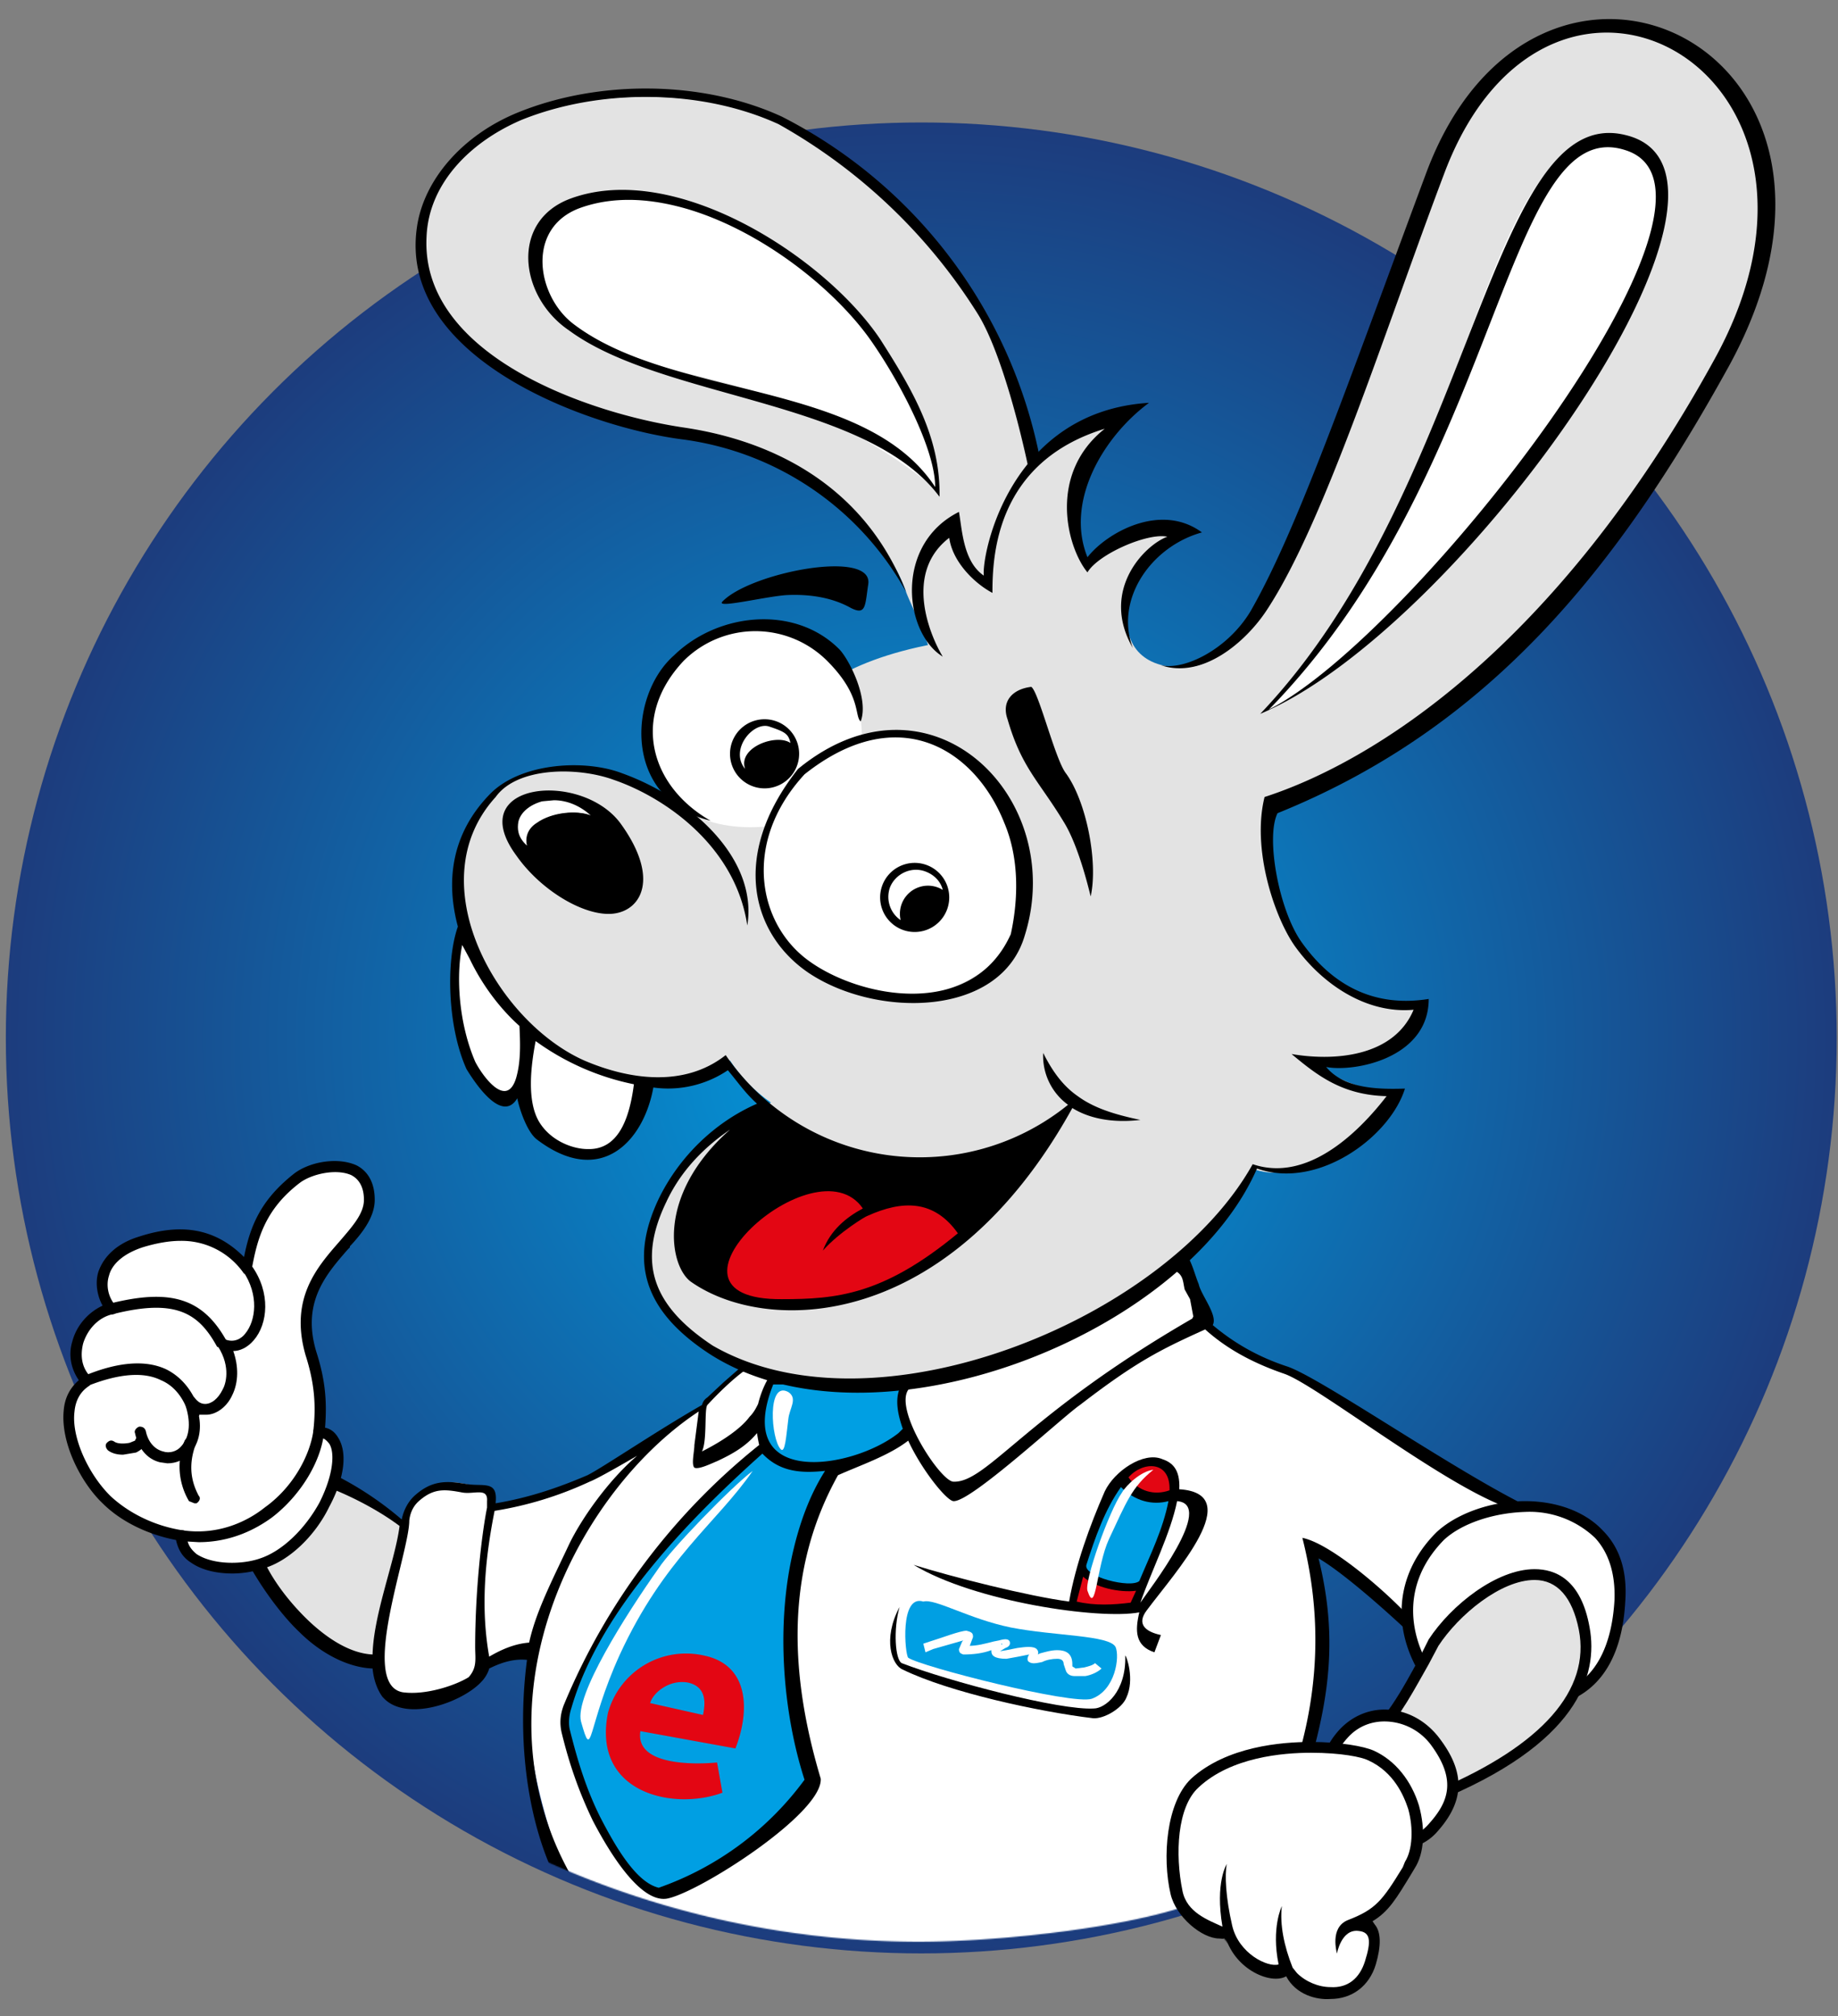 <svg xmlns="http://www.w3.org/2000/svg" viewBox="0 0 1702 1867"><rect x="0" y="0" width="1702" height="1867" fill="#808080" stroke="none"/><radialGradient id="a"><stop offset="0" stop-color="#009fe3"/><stop offset="1" stop-color="#1d3b7c"/></radialGradient><mask id="b" fill="#fff"><path d="M1701 948a844 844 0 0 1-186 532c13 93-104 295-220 357-58 30-107 26-114 29-8 2-27-47-40-62-21-25-33-42-43-39-59 20-172 33-248 33a843 843 0 0 1-667-330c-31-40-96-10-126-51-110-149-31-149-11-209 27-82-41-169-41-260 0-293 149-551 374-703-26-80 68-155 134-176 191-60 197 39 275 33l65-2c149 0 289 38 411 106 10-82 168-293 326-167 218 176-75 369-20 456a843 843 0 0 1 131 453z"/></mask><circle cx="853.1" cy="961.1" fill="url(#a)" r="847.7"/><g mask="url(#b)"><path d="M671 96c146 20 374 285 267 509-12 143-87 31-77 3 3-7-19-51-22-60-29-84-148-140-210-149-144-20-251-104-239-188S516 70 671 96zM222 1417c20 58 75 127 127 124l25-127c-23-22-54-40-82-52v2l-1 2v1l-1 1-1 2-1 2-1 2-1 1-2 2-1 2-1 1v1l-1 1h-1l-1 1v1l-3 3-1 1-1 1h-1v1l-2 1v1h-1l-2 2-1 1h-1l-1 1v1a114 114 0 0 1-20 11c-7 4-15 7-23 9z" fill="#e3e3e3"/><path d="M626 191c184 40 235 211 244 262 1 9-66-69-228-106-82-19-150-58-143-108s47-66 127-48z" fill="#fff"/><path d="M815 314c30 47 56 91 55 146-67-90-256-90-343-154-46-31-55-101 1-122 97-36 236 54 287 130zm-91-206a453 453 0 0 1 244 348l-3 2-7 4c-11-61-32-139-53-172a515 515 0 0 0-184-175c-72-33-166-33-238-4-49 21-86 60-88 108-6 110 150 164 239 177 93 14 170 62 205 152a278 278 0 0 0-206-141c-88-11-264-75-247-196 6-44 42-86 94-107 74-30 170-30 244 4zm85 211c-49-73-179-161-273-126-49 19-39 81-5 107 92 70 270 52 335 151 0-34-31-94-57-132z"/><path d="M375 1407c4-19 18-27 32-32 17-6 27 2 45 2 5 5 3 13 3 19 62-10 115-35 178-83l77-35 5-2c23 8 49 13 75 13 74 0 217-50 306-126l13 56c42 43 64 43 99 56l89 56 104 63 58 12s86 38 10 153c8-107-54-101-54-101-27 1-80 42-96 82-2 3-22-25-16-42l-92-69c32 131-15 312-117 399-245 51-483 41-563-72-30-76-52-152-37-228l-44 13c-3 16-24 31-57 35-21 8-43-3-44-32z" fill="#fff"/><path d="M647 1357c46-19 55-40 68-82 12-37-52-22-17-21 7 0-9 13-41 42-13 11 6 14-10 61z" fill="#fff"/><path d="M713 1279h9a240 240 0 0 0 99 7l16 1-1 1v1l-1 1v2l-1 1v12l1 1v3l1 1v2l1 1v1l1 1 1 3 1 1v2h1v2c-14 18-53 26-71 37-52 77-49 202-21 288-35 47-79 80-137 109-52-37-77-101-91-164 13-53 81-160 187-254-5-11-6-42 5-61z" fill="#009fe3"/><path d="M838 1285c-18 26 25 64 53 106 55-72 184-124 215-174 14-22-10-56-21-50-51 28-231 95-247 118zM489 923c22 23 89 55 111 78 0 28-21 56-41 65-9 4-51 1-65-31-18-40-12-68-5-112z" fill="#fff"/><path d="M427 868c23 23 40 52 63 75 0 28-2 38-7 64-3 15-33 13-47-18-18-40-15-77-9-121z" fill="#fff"/><path d="M1092 618c44 2 76-47 106-118 100-246 160-550 355-459 248 115-114 623-374 704-20 91 47 200 136 186-14 43-70 58-102 52 37 24 57 27 79 28-25 34-81 88-130 72-58 119-274 206-372 206s-190-65-190-121 42-117 114-147c-16-11-29-25-38-39-29 22-39 27-107 13s-147-95-149-180c0-40 22-74 52-91 33-21 81-17 114 0 61 33 70 26 101 38 31-31 2-133 179-166-25-37-25-81 14-109 2 19 24 51 36 55 0-39 19-139 124-156-56 49-47 108-34 138 4-15 54-48 88-31-48 14-84 123-2 125z" fill="#e3e3e3"/><path d="M698 581c55 0 100 44 100 99s-48 86-103 86c-56 0-97-31-97-86s44-99 100-99z" fill="#fff"/><path d="M826 677c66 0 119 57 119 127 0 25 3 50-9 68-21 34-68 53-111 53-65 0-118-50-118-121s54-127 119-127z" fill="#fff"/><path d="M575 763c36 50 19 80-7 83s-67-21-90-54c-50-68 61-79 97-29zm272 36a32 32 0 1 1 0 64 32 32 0 0 1 0-64zm10 8c-13-5-28 2-33 15-4 12 1 24 10 30a26 26 0 0 1 39-28c-2-8-8-14-16-17z"/><path d="M550 757c-17-11-70-1-61 29-35-31 25-68 61-29z" fill="#fff"/><path d="M490 788l-2-2c-8-8-12-16-10-25 3-9 12-17 24-20 17-5 35 1 49 16l4 4-5-3c-11-7-37-6-52 5-6 4-12 11-8 22zm23-47l-11 1c-11 3-20 10-22 19-1 6-1 14 8 22-2-8 1-16 9-21 14-10 37-12 50-7-10-9-22-14-34-14z"/><path d="M1175 658c194-205 195-561 330-526 127 32-128 422-330 526z" fill="#fff"/><path d="M1167 661c198-208 212-567 338-536 148 35-152 458-338 536zm153-499c102-278 443-119 281 177-102 185-220 334-418 414-11 22 1 89 22 119 29 41 68 61 118 53 0 55-69 68-95 63 16 19 44 21 73 20-14 45-81 94-137 74-68 156-358 269-508 171-59-39-74-84-46-143 19-39 52-71 91-88-11-10-17-19-27-31a99 99 0 0 1-69 16c-9 50-49 93-108 48-9-7-16-28-18-38-15 25-42-19-47-27-18-40-19-101-8-132-11-41-7-86 31-124 29-28 87-31 121-18 64 23 126 79 116 141-11-74-77-119-124-135-33-12-89-12-109 16-72 79 1 208 82 244 42 18 93 25 131-5a218 218 0 0 0 317 46 56 56 0 0 1-23-48c9 18 19 31 32 40 15 11 34 17 58 22-25 3-47-1-63-11-115 208-283 210-353 161-20-14-33-80 36-141-25 17-46 39-59 67-27 56-13 96 43 133 149 86 419-23 500-168 50 17 97-28 124-63-41-1-64-19-88-39 41 7 95 2 113-41-44 4-85-24-110-59-19-27-40-90-28-138 99-32 269-136 417-406 146-266-152-430-250-173-56 148-111 324-165 406-19 29-59 64-98 51 22 5 62-15 83-50 43-75 88-205 162-404zm-733 842a234 234 0 0 1-91-40c-4 21-9 56 4 76 11 17 31 24 44 24 29 1 39-29 43-60zm-106-54c-19-17-35-39-46-62l-7-13c-6 30-3 73 12 108 6 12 29 45 38 15 4-14 4-29 3-48zm568-350c-31-54 12-96 32-103-18-4-64 16-74 33-19-23-37-91 16-133-101 31-104 118-104 152-17-9-37-29-40-51-43 33-17 92-6 110-36-22-45-104 15-134 3 17 4 46 23 59-2-20 24-152 153-160-42 31-78 91-57 143 18-23 68-51 106-23-47 13-81 62-64 107zm126 57c133-67 455-479 330-518-112-36-115 299-330 518z"/><path d="M708 666a32 32 0 1 1 0 64 32 32 0 0 1 0-64zm5 7c-15-6-38 21-23 39-7-20 29-33 42-24-2-8-4-10-19-15z"/><path d="M803 1126c-1 0-26 15-41 32 7-19 22-31 37-39-44-64-207 85-75 84 51 0 94-4 163-61-22-31-51-31-84-16z" fill="#e30613"/><path d="M855 1483c-22-7-17 49-14 52 11 8 152 44 170 38 22-8 26-39 22-48-6-11-56-10-97-18-39-8-70-27-81-24z" fill="#009fe3"/><path d="M855 1522l6-2c10-3 28-10 34-10 4 1 6 2 6 5v1l-3 8h-1c8 0 15-2 23-4l5-1c7-2 9-1 10 1 1 3-1 5-4 6l-5 3 6-1 10-2c7-1 15-2 18 1 1 1 2 3 1 5l2-1c4-1 10-3 16-3 8 0 14 3 14 13v2l3 2 8-1c4-1 8-2 10-4l6 5c-3 3-9 6-15 7h-10c-4 0-7-2-8-5l-2-6c0-4-3-5-6-5-5 0-10 1-14 3-5 1-9 2-12 0-2-1-2-4 0-7l-10 2-11 2c-11 0-14-3-14-7v-1c-8 3-17 4-26 4-3-1-4-2-4-5l3-7 1-1-28 8-7 3zm73 0h-1c1 1 1 2 1 0z" fill="#fff"/><path d="M1050 1487c25-66 59-123 18-133-35-10-67 89-75 132 25 6 45 3 57 1z" fill="#e30613"/><path d="M697 1362c-33 48-82 81-123 170-31 68-25 101-36 62-6-24 41-98 72-142 11-17 67-75 87-90zm26-20c-9-9-13-64 7-53 9 6 1 15 0 25-2 16-3 32-7 28z" fill="#fff"/><path d="M1059 1466c13-33 26-62 28-83-29 10-45-7-49-13-15 20-27 51-36 79-4 13 47 28 57 17z" fill="#009fe3"/><path d="M681 1619c13-33 14-77-29-86a75 75 0 0 0-89 53c-15 74 60 91 106 74l-5-28c-21 2-76 3-71-29zm-79-42c3-10 18-22 35-19 18 4 16 20 14 30z" fill="#e30613"/><path d="M1012 1591c-50-6-133-24-176-45-10-4-19-28-3-58-6 21-4 49 2 52 44 17 147 44 178 42 10 0 30-15 29-49 1 0 9 22 1 39-4 10-21 20-31 19zm-22-108c6-34 19-70 33-102 9-19 36-37 53-30 9 3 17 9 16 28 63 4-4 77-30 112-10 13-1 20 13 23l-6 16c-18-6-18-20-14-37-37 7-153-10-209-44 35 11 106 29 144 34zm100-93c-6 30-24 65-34 94 8-12 70-91 34-94zm-8 0c-15 4-31 0-44-13-15 21-24 47-32 72-3 11 41 22 49 15 10-24 22-48 27-74zm-37-22c9 13 24 17 38 12 1-28-25-27-38-12zm7 105c-15 2-38-3-49-13l-6 23c17 4 34 3 50 1z"/><path d="M1068 1361c-20 16-25 30-41 64-12 26-12 72-20 48-3-9 20-74 32-91 4-7 18-20 29-21z" fill="#fff"/><path d="M777 601c9 9 28 46 20 67-6-5 1-24-31-56a94 94 0 0 0-133 0c-49 52-31 116 25 148-82-20-76-116-34-153 41-40 112-47 153-6zm-108-44c-7 7 41-5 60-6 23-1 43 3 59 12 14 7 13-2 16-22 5-33-109-11-135 16zm286 79c-17 2-28 13-22 30 13 45 29 57 52 95 15 24 25 70 25 69 7-32-4-88-23-114-10-13-25-75-32-80zm-6 230c-22 76-137 77-200 35-52-35-74-108-10-189 122-100 250 26 210 154zM745 717c-58 63-43 138 3 172 47 35 152 56 188-24 7-32 8-70-6-103-27-68-98-114-185-45zm567 814h-1c-3 0-5-3-5-5 4-28 9-55 38-69 2-1 5 0 7 3s0 5-3 6c-24 12-28 35-31 61-1 2-3 4-5 4z"/><path d="M1438 1405c-60-21-214-130-247-140-27-9-49-22-68-38 5-9-11-28-13-38-3-7-6-19-10-25v-4l-3 2-1 1h-1v1h-1v1h-1a558 558 0 0 1-9 10c12 4 11 10 13 19l5 9 3 16-1 2c-154 89-190 152-221 151-12 0-55-66-42-85l6-5-7 1h-2l-1 1h-3l-5 1 4 1c-4 10-2 23 3 37l-4 4c-43 34-154 51-116-45h17l-15-5h-2l-2-1h-2l-1 1c-4 7-7 15-9 23-2 4-4 8-8 12-8 11-26 23-44 32 5-10 2-39 5-43 1-1 19-21 36-33l-5-2-16 14-15 14c-3 2-4 4-5 7-42 24-92 58-106 65-28 12-55 21-85 26v-1c2-21-12-14-28-17-18-3-31-3-46 10-6 5-11 13-13 23a304 304 0 0 0-74-47v-2h-8l-2 6c-15 36-63 51-100 52h-2v13h2c10 0 20-2 31-4 14 34 40 69 58 86 19 19 44 33 68 34 1 10 4 19 9 26 21 25 75 5 92-14 3-3 6-8 7-12 14-7 25-9 35-8-12 92 7 178 40 225l-2-1c15 41 37 79 67 112 7 103-6 239-45 286 14 36 138 83 195 40-46-112-3-230 29-268 5 3 44 3 66 2 24 55 38 177 10 265 65 27 161 7 182-49-39-101-42-176 11-252 15-20 39-44 60-68 6-5 24-18 31-21 66-24 66-119 83-182 18-65 22-118 6-183 19 11 52 39 81 66 14-33 214-78 136-104zm-674-43c-14 22-23 47-29 72-17 70-10 152 10 214a284 284 0 0 1-135 100c-21-5-40-38-54-65-13-26-21-52-28-80-2-7-1-15 1-21 26-91 111-177 177-236 17 18 38 18 58 16zm-419 170c-21-1-42-15-59-31-21-20-46-52-50-83 24-9 45-24 56-45 22 7 54 22 78 40-4 32-24 81-25 119zm95-7c0 11 2 19-6 28-11 7-39 17-61 14-41-7 6-129 6-159 1-9 5-15 10-19 13-11 23-10 39-7 11 2 24-5 23 8v6c-5 25-11 77-11 129zm13 9c-8-45-4-90 5-135 31-5 60-14 88-27 8-3 37-20 44-24-27 23-52 59-63 82-16 34-31 63-37 91-13 1-25 6-37 13zm848-41c-23-24-70-64-95-69 17 67 16 133-3 200-17 62-14 117-76 164-65 50-396 86-521 21-23-12-50-30-62-48-118-170-14-377 103-454l-4 31c0 6-3 18 0 21 4 2 16-4 21-6 15-7 27-14 37-26a134 134 0 0 0 2 11 604 604 0 0 0-181 241c-3 8-4 16-2 25 7 29 16 55 29 82 11 21 42 77 69 72 30-6 144-79 142-111-29-97-33-193 16-281 20-9 47-18 65-32 13 28 36 56 42 56 16 1 101-78 117-89 52-40 74-51 116-70 20 18 44 31 73 41 33 11 180 129 227 128-57 11-86 21-115 94z"/><path d="M1437 1574c-58 11-78 26-109-15s-36-95 6-136c42-42 172-46 166 59-3 64-34 87-63 92z" fill="#fff"/><path d="M1372 1591c-19 0-33-8-49-29-36-48-33-103 7-143 18-17 50-29 82-29 30 0 56 10 72 27 16 16 23 38 21 66-4 74-44 92-67 96l-28 6c-15 4-27 6-38 6zm40-191c-30 1-59 11-75 26-43 44-31 96-5 130 15 21 27 25 40 25 10 0 21-2 36-6l28-6c21-3 55-20 59-87 1-24-5-44-18-58a88 88 0 0 0-65-24z"/><path d="M1326 1664c29-11 158-64 141-156s-107-38-139 13c-12 17-42 88-68 89 41-1 62 9 67 42z" fill="#e3e3e3"/><path d="M1320 1672l1-8 1-12c-5-26-20-37-55-37l-7 1v-11c17 0 41-45 54-69l9-18c21-32 63-65 98-65 19 0 43 9 51 54 8 44-10 108-144 162zm-40-66c32 2 47 16 52 45v6c96-41 141-92 130-148-6-30-20-46-41-46-31 0-70 32-89 61l-9 17c-12 21-27 50-43 65z"/><path d="M1327 1693c-22 23-51 18-75-14s-29-50-8-74 62-23 86 9c23 32 18 55-3 78z" fill="#fff"/><path d="M1297 1712c-17 0-34-10-49-30-24-33-32-53-8-80 11-12 26-19 42-19 20 0 39 10 52 28 23 31 22 57-3 85a46 46 0 0 1-34 16zm-15-118c-13 0-25 5-34 15-18 20-16 34 8 67 13 17 27 26 41 26 9 0 18-4 26-13 18-20 26-40 3-72a54 54 0 0 0-44-23z"/><path d="M295 1326c3-29 0-50-7-73-23-78 54-102 54-142 0-41-49-34-67-20-33 25-41 52-46 84-23-28-52-40-99-25-39 13-42 44-27 62-29 7-44 46-23 67-33 21-11 80 19 110 15 15 40 28 69 33 1 31 48 35 75 26 24-8 46-32 58-55 18-36 15-67-6-67z" fill="#fff"/><path d="M330 1079c8 4 17 13 17 32 0 15-10 29-22 42l-1 1v1l-1 1-1 1c-20 23-43 49-29 95 8 25 10 45 8 70 5 1 9 4 12 9 9 14 6 38-8 64-13 27-37 50-60 57-9 3-19 5-30 5-14 0-28-3-38-10-8-5-12-12-14-21-26-5-51-17-68-34-20-19-39-56-36-86 1-12 6-21 14-28-7-10-10-23-6-36 4-15 15-27 28-33-5-9-7-21-4-31 5-15 18-27 38-33 40-13 71-7 97 19 6-31 17-54 46-77 14-11 40-16 58-8zm-52 16c-33 25-40 53-45 81 0 2-1 3-3 4-2 0-4 0-5-2a70 70 0 0 0-58-29c-10 0-22 2-35 6-21 7-29 18-31 26-3 9-1 20 6 28l1 5c0 2-2 3-4 3-13 3-23 14-27 27-3 12-1 23 7 31 1 1 2 2 1 4l-2 4c-8 5-13 13-14 24-3 23 12 57 33 78 17 16 41 28 67 32 2 0 4 2 4 4 0 8 3 13 9 18 15 10 42 10 59 4 21-7 42-28 55-52 13-26 14-46 9-54-3-4-6-6-10-6a5 5 0 0 1-5-5c3-25 1-46-7-71-15-52 10-81 31-105 12-14 23-26 23-39 0-11-4-19-12-23-14-6-36-1-47 7z"/><path d="M155 1355l-7-1c-12-3-20-13-23-27-1-2 1-5 4-6 3 0 5 1 6 4 2 10 8 17 16 19 6 2 13 0 17-5 8-9 9-23 3-40-1-3 0-6 2-7 3-1 5 0 7 2 3 4 6 6 10 6 6 0 12-5 16-13 3-5 8-21-4-40-2-2-1-5 0-6 2-2 4-3 6-1 9 4 16-1 19-5 10-12 13-36-2-58-2-2-2-5 1-7s5-1 7 2c18 25 15 54 2 69-6 7-13 10-19 10 5 14 5 29-1 41-5 11-15 18-24 18h-7c3 14 0 27-8 36-6 6-13 9-21 9z"/><path d="M206 1249l-5-2c-17-31-38-45-97-30-3 1-5-1-6-4s1-5 4-6c56-14 86-5 108 35 2 2 1 5-2 7zm-26 65c-3 0-5-2-5-4-5-16-14-27-26-32-16-8-39-6-67 5-2 1-5 0-6-3-1-2 0-5 2-6 31-13 57-15 76-6 14 7 25 20 31 39 0 3-1 6-4 7zm-66 33c-5 0-10-1-14-4-2-2-3-5-1-7s4-3 7-1 9 2 14 1l5-2c1-3 4-5 6-4s5 4 4 6c-1 3-3 6-9 9zm66 45l-5-2a63 63 0 0 1-4-56c1-2 4-4 7-3s4 4 3 7c-6 17-5 32 3 47 2 2 1 5-2 7zm4 36l-17-1a5 5 0 1 1 2-10c34 5 61-9 76-21 28-20 42-50 45-70 0-3 3-5 6-5 2 0 4 3 4 6-3 27-22 58-48 78-15 11-38 23-68 23z"/></g><path d="M1303 1729c16-26 6-82-36-102-18-9-115-19-163 25-22 21-20 70-13 103 3 14 31 48 42 33 4-5-2-26 1-46-5 34 2 68 39 81 10 4 20 13 12-34 4 23 7 29 8 33 11 29 63 32 73-3 17-55-29-47-28-15 0 0-3-15 9-20 30-10 35-20 56-55z" fill="#fff"/><path d="M1232 1851c-13 1-32-4-41-21-14 8-47-6-56-36-3 2-3 1-6 1-16 0-40-20-45-41-8-34-4-85 19-107 33-30 84-34 111-34s49 4 58 8c20 9 35 28 42 51 6 22 5 44-4 58l-3 5c-14 23-21 35-36 44l2 3c6 7 6 20 1 37-6 20-22 32-42 32zm-35-29l4 5c8 8 20 13 31 13 16 1 27-8 32-24 6-19 5-27-6-28-16-2-20 21-20 21 0-1-7-24 10-31 26-10 32-18 51-49l2-5c7-11 8-31 3-49-4-12-13-34-37-45-6-3-25-7-53-7-26 0-74 4-104 32-20 18-22 62-15 96 4 20 24 27 37 33-7-41 4-58 4-58-2 10-1 31 5 57s33 39 43 36c-7-34 3-54 3-54-2 17 2 37 10 57z"/></svg>